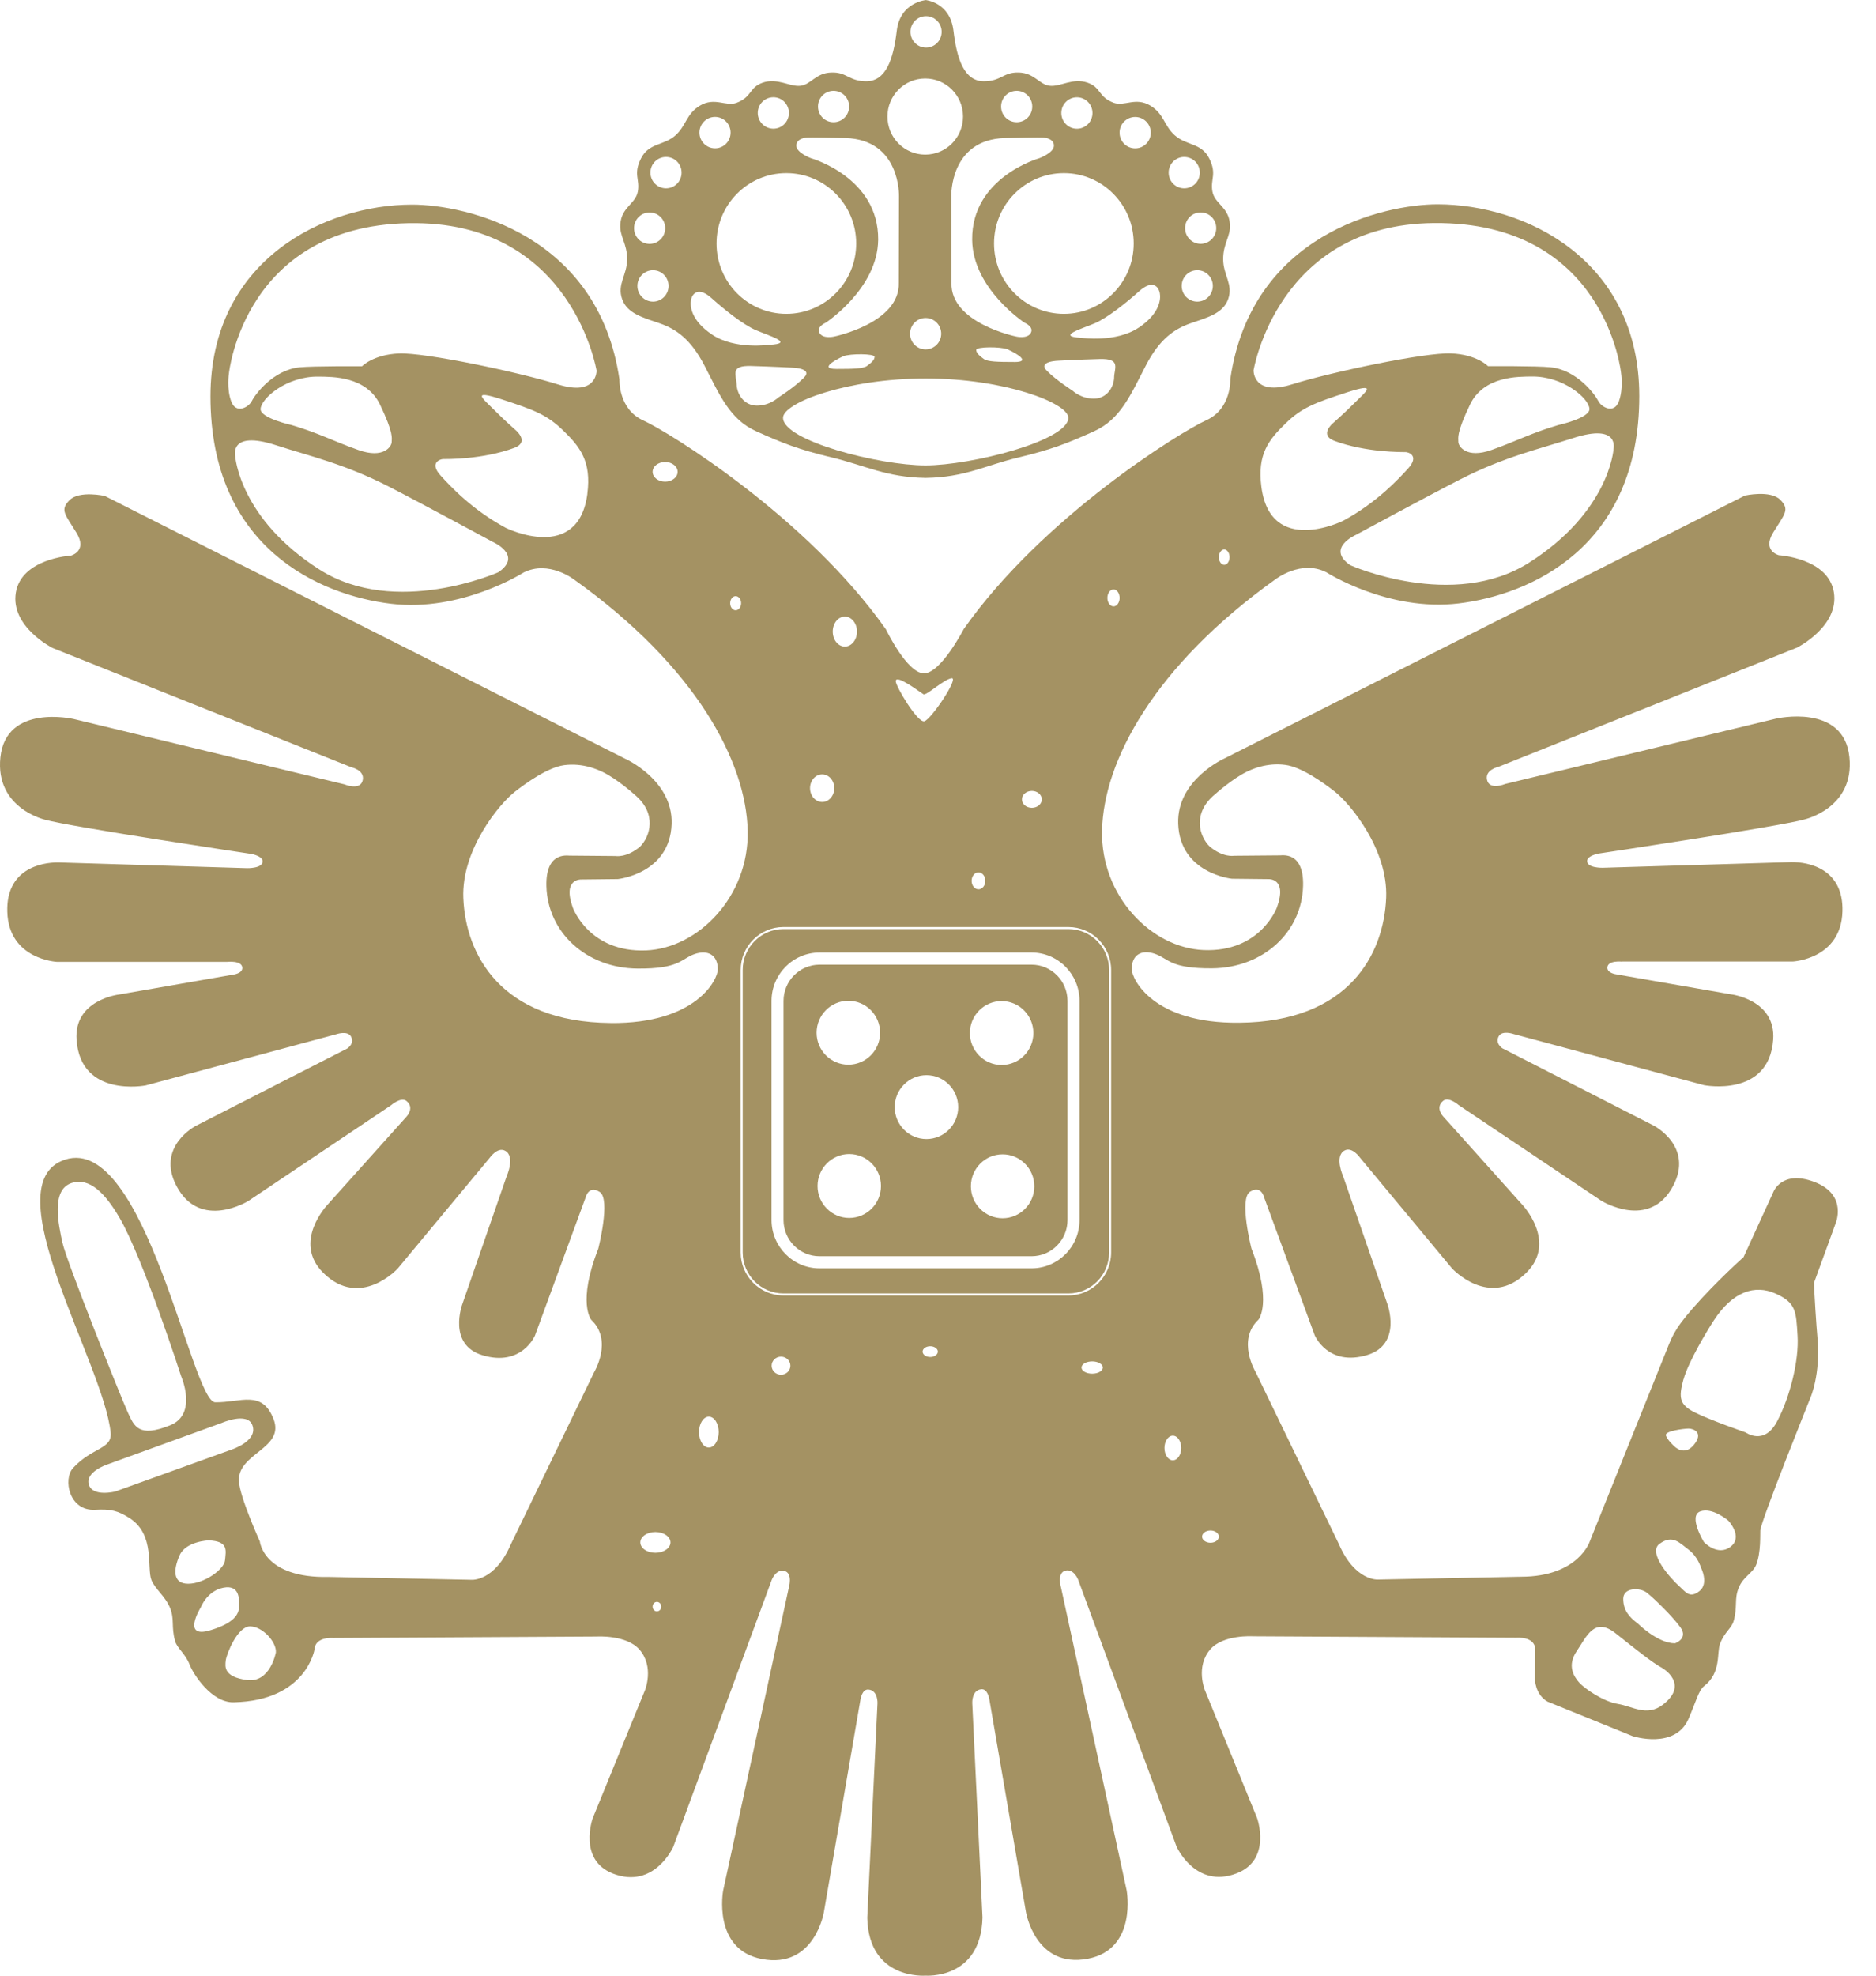 <svg width="38" height="40" viewBox="0 0 38 40" fill="none" xmlns="http://www.w3.org/2000/svg">
<g id="Logo Adler - schwarz 1" clip-path="url(#clip0_24_409)">
<g id="Ebene 1">
<g id="Group">
<path id="Vector" d="M20.895 19.531H16.6C16.198 19.531 15.871 19.86 15.871 20.265V24.702C15.871 25.106 16.198 25.434 16.6 25.434H20.895C21.297 25.434 21.623 25.105 21.623 24.702V20.265C21.623 19.86 21.297 19.531 20.895 19.531ZM17.184 20.262C17.539 20.262 17.827 20.552 17.827 20.909C17.827 21.267 17.539 21.556 17.184 21.556C16.829 21.556 16.541 21.267 16.541 20.909C16.541 20.552 16.829 20.262 17.184 20.262ZM17.202 24.659C16.848 24.659 16.56 24.369 16.56 24.012C16.56 23.655 16.848 23.365 17.202 23.365C17.557 23.365 17.845 23.655 17.845 24.012C17.845 24.369 17.557 24.659 17.202 24.659ZM18.766 23.062C18.411 23.062 18.123 22.772 18.123 22.415C18.123 22.058 18.411 21.768 18.766 21.768C19.121 21.768 19.409 22.058 19.409 22.415C19.409 22.772 19.121 23.062 18.766 23.062ZM20.289 20.268C20.644 20.268 20.932 20.558 20.932 20.915C20.932 21.272 20.644 21.562 20.289 21.562C19.934 21.562 19.646 21.272 19.646 20.915C19.646 20.558 19.933 20.268 20.289 20.268ZM20.308 24.665C19.953 24.665 19.666 24.375 19.666 24.018C19.666 23.661 19.953 23.371 20.308 23.371C20.663 23.371 20.951 23.661 20.951 24.018C20.951 24.375 20.663 24.665 20.308 24.665Z" fill="#A49263"/>
<path id="Vector_2" d="M24.913 4.536C24.888 4.189 24.604 4.129 24.558 3.876C24.513 3.623 24.654 3.531 24.495 3.21C24.335 2.888 24.034 2.953 23.793 2.737C23.577 2.543 23.577 2.304 23.302 2.139C22.999 1.957 22.776 2.162 22.559 2.081C22.244 1.964 22.308 1.773 22.033 1.675C21.733 1.568 21.484 1.759 21.267 1.737C21.05 1.714 20.959 1.48 20.64 1.468C20.32 1.457 20.284 1.645 19.93 1.645C19.53 1.645 19.382 1.196 19.313 0.621C19.246 0.046 18.75 0.001 18.75 0.001H18.755C18.755 0.001 18.233 0.045 18.165 0.621C18.096 1.196 17.948 1.644 17.548 1.645C17.193 1.645 17.158 1.457 16.838 1.468C16.518 1.479 16.428 1.714 16.211 1.737C15.994 1.76 15.745 1.569 15.445 1.675C15.17 1.774 15.235 1.964 14.919 2.082C14.702 2.163 14.479 1.958 14.176 2.14C13.901 2.305 13.901 2.543 13.685 2.738C13.444 2.954 13.143 2.888 12.983 3.21C12.823 3.532 12.965 3.624 12.92 3.877C12.874 4.13 12.59 4.191 12.565 4.538C12.547 4.79 12.703 4.925 12.703 5.247C12.703 5.569 12.497 5.753 12.6 6.052C12.703 6.351 13.034 6.432 13.365 6.547C13.697 6.662 13.993 6.869 14.268 7.398C14.58 8.001 14.781 8.491 15.319 8.732C15.856 8.974 16.176 9.101 16.85 9.262C17.524 9.423 17.947 9.664 18.747 9.676H18.749C19.549 9.665 19.954 9.423 20.629 9.262C21.303 9.101 21.623 8.974 22.16 8.732C22.696 8.491 22.898 8.001 23.211 7.398C23.485 6.868 23.783 6.662 24.114 6.546C24.445 6.431 24.776 6.351 24.879 6.051C24.981 5.753 24.776 5.569 24.776 5.246C24.776 4.923 24.931 4.789 24.914 4.537L24.913 4.536ZM13.158 4.302C13.332 4.302 13.474 4.444 13.474 4.62C13.474 4.796 13.333 4.938 13.158 4.938C12.983 4.938 12.843 4.796 12.843 4.62C12.843 4.444 12.984 4.302 13.158 4.302ZM13.227 6.107C13.053 6.107 12.911 5.965 12.911 5.789C12.911 5.613 13.052 5.471 13.227 5.471C13.402 5.471 13.542 5.613 13.542 5.789C13.542 5.965 13.401 6.107 13.227 6.107ZM13.491 3.813C13.317 3.813 13.175 3.672 13.175 3.495C13.175 3.319 13.316 3.178 13.491 3.178C13.666 3.178 13.806 3.319 13.806 3.495C13.806 3.672 13.665 3.813 13.491 3.813ZM22.994 2.368C23.168 2.368 23.31 2.51 23.31 2.686C23.31 2.862 23.169 3.004 22.994 3.004C22.819 3.004 22.678 2.862 22.678 2.686C22.678 2.51 22.819 2.368 22.994 2.368ZM22.964 4.93C22.964 5.716 22.331 6.354 21.55 6.354C20.768 6.354 20.135 5.717 20.135 4.93C20.135 4.142 20.768 3.505 21.55 3.505C22.331 3.505 22.964 4.142 22.964 4.93ZM21.814 1.97C21.988 1.97 22.129 2.112 22.129 2.288C22.129 2.464 21.989 2.606 21.814 2.606C21.639 2.606 21.498 2.464 21.498 2.288C21.498 2.112 21.639 1.97 21.814 1.97ZM20.594 1.839C20.768 1.839 20.909 1.98 20.909 2.157C20.909 2.333 20.769 2.474 20.594 2.474C20.419 2.474 20.278 2.333 20.278 2.157C20.278 1.98 20.419 1.839 20.594 1.839ZM20.353 2.795C21.063 2.775 21.131 2.784 21.131 2.784C21.131 2.784 21.357 2.796 21.348 2.956C21.341 3.096 21.053 3.203 21.053 3.203C21.053 3.203 19.679 3.587 19.692 4.854C19.701 5.846 20.754 6.534 20.754 6.534C20.754 6.534 20.948 6.614 20.88 6.741C20.811 6.867 20.585 6.814 20.585 6.814C20.585 6.814 19.248 6.543 19.273 5.726L19.269 3.971C19.269 3.971 19.235 2.827 20.353 2.795ZM20.543 7.329C20.206 7.329 20.003 7.323 19.929 7.269C19.855 7.214 19.774 7.153 19.774 7.085C19.774 7.017 20.267 7.017 20.408 7.072C20.408 7.072 20.975 7.33 20.544 7.33L20.543 7.329ZM18.758 0.327C18.932 0.327 19.074 0.469 19.074 0.645C19.074 0.821 18.933 0.963 18.758 0.963C18.583 0.963 18.442 0.821 18.442 0.645C18.442 0.469 18.583 0.327 18.758 0.327ZM18.741 1.589C19.165 1.589 19.507 1.934 19.507 2.36C19.507 2.786 19.165 3.131 18.741 3.131C18.318 3.131 17.976 2.786 17.976 2.36C17.976 1.934 18.318 1.589 18.741 1.589ZM19.065 6.756C19.065 6.931 18.924 7.074 18.749 7.074C18.574 7.074 18.434 6.932 18.434 6.756C18.434 6.58 18.574 6.438 18.749 6.438C18.924 6.438 19.065 6.58 19.065 6.756ZM16.884 1.839C17.058 1.839 17.2 1.98 17.2 2.157C17.2 2.333 17.059 2.474 16.884 2.474C16.709 2.474 16.569 2.333 16.569 2.157C16.569 1.98 16.71 1.839 16.884 1.839ZM16.348 2.784C16.348 2.784 16.416 2.775 17.125 2.795C18.244 2.826 18.21 3.971 18.21 3.971L18.206 5.726C18.231 6.543 16.895 6.814 16.895 6.814C16.895 6.814 16.668 6.867 16.6 6.741C16.531 6.614 16.725 6.534 16.725 6.534C16.725 6.534 17.778 5.845 17.788 4.854C17.8 3.588 16.426 3.203 16.426 3.203C16.426 3.203 16.139 3.097 16.131 2.956C16.122 2.795 16.348 2.784 16.348 2.784H16.348ZM17.715 7.226C17.715 7.294 17.634 7.355 17.56 7.41C17.486 7.464 17.284 7.47 16.946 7.47C16.515 7.47 17.082 7.212 17.082 7.212C17.223 7.157 17.716 7.157 17.716 7.225L17.715 7.226ZM15.665 1.969C15.839 1.969 15.98 2.111 15.98 2.287C15.98 2.463 15.839 2.605 15.665 2.605C15.491 2.605 15.349 2.463 15.349 2.287C15.349 2.111 15.49 1.969 15.665 1.969ZM15.928 3.505C16.709 3.505 17.343 4.142 17.343 4.93C17.343 5.717 16.71 6.354 15.928 6.354C15.147 6.354 14.514 5.717 14.514 4.93C14.514 4.142 15.147 3.505 15.928 3.505ZM14.484 2.367C14.658 2.367 14.799 2.509 14.799 2.685C14.799 2.861 14.658 3.003 14.484 3.003C14.31 3.003 14.168 2.861 14.168 2.685C14.168 2.509 14.309 2.367 14.484 2.367ZM13.996 6.078C14.023 5.928 14.158 5.806 14.414 6.037C14.671 6.268 15.055 6.574 15.306 6.682C15.555 6.791 16.122 6.954 15.582 6.981C15.582 6.981 14.886 7.082 14.428 6.777C13.989 6.485 13.976 6.191 13.997 6.077L13.996 6.078ZM15.333 8.212C15.069 8.212 14.928 7.98 14.921 7.783C14.914 7.587 14.779 7.396 15.217 7.41C15.656 7.423 16.034 7.443 16.034 7.443C16.034 7.443 16.48 7.45 16.284 7.647C16.088 7.844 15.764 8.049 15.764 8.049C15.764 8.049 15.595 8.212 15.332 8.212H15.333ZM18.747 9.423C17.808 9.423 15.861 8.924 15.861 8.459C15.861 8.153 17.158 7.663 18.753 7.663C20.349 7.663 21.64 8.16 21.64 8.459C21.64 8.924 19.665 9.423 18.747 9.423ZM22.568 7.643C22.561 7.84 22.419 8.071 22.156 8.071C21.892 8.071 21.724 7.908 21.724 7.908C21.724 7.908 21.4 7.703 21.204 7.506C21.008 7.309 21.453 7.302 21.453 7.302C21.453 7.302 21.831 7.281 22.27 7.269C22.709 7.255 22.574 7.446 22.567 7.643H22.568ZM23.061 6.636C22.603 6.941 21.907 6.84 21.907 6.84C21.367 6.813 21.934 6.65 22.183 6.542C22.433 6.433 22.818 6.127 23.075 5.896C23.332 5.665 23.466 5.787 23.493 5.937C23.514 6.051 23.5 6.345 23.061 6.637L23.061 6.636ZM23.672 3.495C23.672 3.32 23.812 3.178 23.987 3.178C24.162 3.178 24.303 3.319 24.303 3.495C24.303 3.672 24.162 3.813 23.987 3.813C23.812 3.813 23.672 3.672 23.672 3.495ZM24.251 6.107C24.077 6.107 23.936 5.965 23.936 5.789C23.936 5.613 24.076 5.471 24.251 5.471C24.426 5.471 24.567 5.613 24.567 5.789C24.567 5.965 24.426 6.107 24.251 6.107ZM24.32 4.937C24.146 4.937 24.005 4.795 24.005 4.619C24.005 4.443 24.145 4.301 24.32 4.301C24.495 4.301 24.636 4.443 24.636 4.619C24.636 4.795 24.495 4.937 24.32 4.937Z" fill="#A49263"/>
<path id="Vector_3" d="M21.643 18.81H15.868C15.414 18.81 15.044 19.182 15.044 19.639V25.357C15.044 25.815 15.414 26.187 15.868 26.187H21.643C22.097 26.187 22.466 25.815 22.466 25.357V19.639C22.466 19.182 22.097 18.81 21.643 18.81ZM21.867 24.701C21.867 25.24 21.431 25.679 20.895 25.679H16.6C16.064 25.679 15.628 25.24 15.628 24.701V20.264C15.628 19.724 16.064 19.285 16.6 19.285H20.895C21.431 19.285 21.867 19.724 21.867 20.264V24.701Z" fill="#A49263"/>
<path id="Vector_4" d="M32.862 19.467H36.318C36.318 19.467 37.293 19.418 37.32 18.453C37.345 17.59 36.638 17.452 36.29 17.454L32.462 17.569C32.462 17.569 32.138 17.577 32.149 17.426C32.156 17.323 32.377 17.282 32.377 17.282C32.377 17.282 36.034 16.735 36.548 16.591C36.548 16.591 37.569 16.366 37.461 15.326C37.347 14.233 35.976 14.549 35.976 14.549L30.491 15.872C30.491 15.872 30.165 16.01 30.12 15.785C30.079 15.584 30.348 15.527 30.348 15.527L36.403 13.111C36.403 13.111 37.261 12.679 37.146 11.989C37.032 11.299 36.032 11.241 36.032 11.241C36.032 11.241 35.689 11.155 35.918 10.781C36.147 10.407 36.261 10.32 36.061 10.119C35.861 9.918 35.346 10.033 35.346 10.033L24.807 15.353C24.807 15.353 23.834 15.784 23.865 16.676C23.899 17.686 24.954 17.791 24.954 17.791L25.695 17.799C25.695 17.799 26.082 17.775 25.865 18.372C25.865 18.372 25.535 19.283 24.379 19.235C23.323 19.192 22.296 18.142 22.323 16.819C22.351 15.41 23.38 13.483 25.835 11.729C25.835 11.729 26.35 11.326 26.864 11.585C26.864 11.585 28.12 12.39 29.549 12.217C30.977 12.045 33.205 11.095 33.205 8.019C33.205 5.258 30.891 4.137 29.12 4.137C28.035 4.137 25.349 4.74 24.921 7.674C24.921 7.674 24.95 8.277 24.435 8.508C23.921 8.738 21.122 10.463 19.522 12.735C19.522 12.735 19.059 13.632 18.717 13.632H18.715C18.372 13.632 17.945 12.742 17.945 12.742C16.346 10.471 13.546 8.745 13.033 8.514C12.519 8.285 12.547 7.68 12.547 7.68C12.118 4.747 9.433 4.143 8.348 4.143C6.576 4.143 4.263 5.265 4.263 8.026C4.263 11.103 6.49 12.052 7.919 12.224C9.347 12.397 10.604 11.592 10.604 11.592C11.118 11.333 11.632 11.736 11.632 11.736C14.089 13.49 15.117 15.417 15.145 16.826C15.172 18.149 14.145 19.198 13.088 19.242C11.934 19.289 11.604 18.38 11.604 18.38C11.386 17.782 11.773 17.806 11.773 17.806L12.514 17.798C12.514 17.798 13.569 17.693 13.604 16.683C13.634 15.792 12.661 15.36 12.661 15.36L2.122 10.041C2.122 10.041 1.608 9.925 1.408 10.127C1.207 10.328 1.322 10.415 1.55 10.789C1.778 11.162 1.436 11.249 1.436 11.249C1.436 11.249 0.436 11.307 0.321 11.997C0.207 12.687 1.064 13.119 1.064 13.119L7.12 15.535C7.12 15.535 7.388 15.591 7.348 15.793C7.302 16.017 6.976 15.88 6.976 15.88L1.492 14.557C1.492 14.557 0.122 14.24 0.008 15.333C-0.101 16.372 0.92 16.598 0.92 16.598C1.434 16.741 5.092 17.289 5.092 17.289C5.092 17.289 5.313 17.33 5.32 17.432C5.33 17.585 5.006 17.577 5.006 17.577L1.179 17.461C0.83 17.459 0.122 17.597 0.148 18.46C0.176 19.425 1.15 19.474 1.15 19.474H4.606C4.606 19.474 4.897 19.442 4.908 19.59C4.917 19.711 4.721 19.733 4.721 19.733L2.407 20.136C2.407 20.136 1.491 20.241 1.551 21.056C1.636 22.233 2.951 21.976 2.951 21.976L6.806 20.941C6.806 20.941 7.037 20.859 7.108 20.983C7.191 21.13 7.034 21.228 7.034 21.228L3.969 22.793C3.969 22.793 3.151 23.213 3.578 24.017C4.057 24.918 5.03 24.315 5.03 24.315L7.92 22.378C7.92 22.378 8.122 22.2 8.234 22.291C8.405 22.431 8.234 22.608 8.234 22.608L6.634 24.391C6.634 24.391 5.915 25.144 6.549 25.771C7.294 26.51 8.054 25.686 8.054 25.686L9.919 23.442C9.919 23.442 10.079 23.212 10.233 23.299C10.443 23.416 10.262 23.816 10.262 23.816L9.366 26.401C9.366 26.401 9.056 27.225 9.776 27.439C10.569 27.676 10.836 27.04 10.836 27.04L11.861 24.247C11.861 24.247 11.918 23.988 12.147 24.132C12.375 24.276 12.118 25.283 12.118 25.283C11.689 26.376 11.976 26.721 11.976 26.721C12.423 27.142 12.033 27.785 12.033 27.785L10.348 31.265C10.018 32.029 9.548 31.985 9.548 31.985L6.663 31.927C5.335 31.958 5.263 31.208 5.263 31.208C5.263 31.208 4.855 30.307 4.839 29.987C4.811 29.418 5.774 29.332 5.541 28.731C5.307 28.13 4.874 28.399 4.358 28.391C3.887 28.382 2.939 22.957 1.321 23.477C-0.17 23.955 2.098 27.597 2.241 29.003C2.276 29.344 1.869 29.299 1.48 29.721C1.274 29.944 1.395 30.595 1.924 30.567C2.242 30.55 2.391 30.583 2.634 30.742C3.145 31.079 2.971 31.747 3.067 31.989C3.137 32.169 3.349 32.318 3.445 32.555C3.538 32.785 3.466 32.929 3.545 33.22C3.588 33.377 3.749 33.467 3.844 33.709C3.917 33.897 4.287 34.476 4.733 34.465C6.208 34.433 6.371 33.393 6.371 33.393C6.386 33.13 6.75 33.163 6.75 33.163L12.093 33.134C12.093 33.134 12.691 33.096 12.954 33.399C13.26 33.754 13.062 34.227 13.062 34.227L12.005 36.815C12.005 36.815 11.704 37.658 12.419 37.934C13.254 38.255 13.638 37.39 13.638 37.39L15.633 31.985C15.633 31.985 15.717 31.766 15.886 31.805C16.07 31.848 15.975 32.157 15.975 32.157L14.648 38.276C14.648 38.276 14.426 39.47 15.432 39.663C16.499 39.867 16.688 38.716 16.688 38.716L17.431 34.4C17.431 34.4 17.462 34.199 17.587 34.207C17.789 34.22 17.774 34.487 17.774 34.487L17.567 38.828C17.596 40.093 18.746 39.999 18.746 39.999H18.747C18.747 39.999 19.872 40.087 19.901 38.821L19.694 34.48C19.694 34.48 19.68 34.215 19.882 34.201C20.006 34.193 20.038 34.394 20.038 34.394L20.781 38.709C20.781 38.709 20.97 39.861 22.037 39.657C23.043 39.464 22.821 38.27 22.821 38.27L21.494 32.151C21.494 32.151 21.399 31.842 21.583 31.799C21.752 31.76 21.837 31.979 21.837 31.979L23.831 37.384C23.831 37.384 24.216 38.25 25.05 37.928C25.765 37.652 25.464 36.81 25.464 36.81L24.407 34.222C24.407 34.222 24.209 33.749 24.515 33.394C24.778 33.09 25.377 33.129 25.377 33.129L30.719 33.158C30.719 33.158 31.084 33.125 31.098 33.387L31.091 33.992C31.091 33.992 31.091 34.308 31.348 34.452C31.348 34.452 32.643 34.978 33.072 35.151C33.072 35.151 33.932 35.429 34.204 34.797C34.356 34.444 34.407 34.224 34.519 34.136C34.872 33.861 34.769 33.464 34.842 33.276C34.937 33.033 35.075 32.97 35.118 32.813C35.198 32.522 35.125 32.379 35.218 32.149C35.315 31.911 35.505 31.855 35.575 31.675C35.67 31.432 35.652 31.062 35.656 30.988C35.666 30.798 36.672 28.297 36.672 28.297C36.672 28.297 36.881 27.826 36.814 27.086C36.795 26.886 36.745 26.141 36.745 25.969L37.174 24.791C37.174 24.791 37.449 24.191 36.745 23.927C36.087 23.681 35.92 24.135 35.92 24.135L35.317 25.452C35.317 25.452 34.771 25.937 34.289 26.487C33.882 26.953 33.86 27.091 33.718 27.436L32.204 31.204C32.204 31.204 31.976 31.923 30.805 31.923L27.92 31.98C27.92 31.98 27.451 32.025 27.12 31.261L25.435 27.781C25.435 27.781 25.044 27.137 25.492 26.717C25.492 26.717 25.777 26.372 25.349 25.279C25.349 25.279 25.092 24.272 25.32 24.128C25.548 23.985 25.606 24.243 25.606 24.243L26.631 27.035C26.631 27.035 26.897 27.671 27.691 27.435C28.41 27.22 28.101 26.396 28.101 26.396L27.205 23.811C27.205 23.811 27.024 23.411 27.234 23.294C27.388 23.208 27.548 23.438 27.548 23.438L29.413 25.682C29.413 25.682 30.173 26.506 30.918 25.767C31.551 25.14 30.832 24.387 30.832 24.387L29.233 22.604C29.233 22.604 29.062 22.427 29.233 22.287C29.345 22.195 29.547 22.374 29.547 22.374L32.437 24.311C32.437 24.311 33.41 24.915 33.889 24.013C34.316 23.209 33.497 22.789 33.497 22.789L30.432 21.224C30.432 21.224 30.276 21.125 30.359 20.979C30.43 20.854 30.661 20.936 30.661 20.936L34.517 21.971C34.517 21.971 35.831 22.228 35.917 21.051C35.976 20.236 35.059 20.131 35.059 20.131L32.746 19.728C32.746 19.728 32.55 19.706 32.559 19.586C32.569 19.437 32.86 19.47 32.86 19.47L32.862 19.467ZM25.55 9.855C25.464 9.196 25.7 8.904 26.033 8.58C26.365 8.256 26.624 8.158 27.288 7.943C27.921 7.738 27.663 7.932 27.448 8.148C27.234 8.364 26.987 8.58 26.987 8.58C26.987 8.58 26.721 8.812 27.03 8.926C27.673 9.164 28.404 9.153 28.468 9.153C28.532 9.153 28.757 9.228 28.521 9.487C28.329 9.697 27.888 10.178 27.202 10.546C27.202 10.546 25.734 11.272 25.55 9.855ZM32.683 9.099C32.683 9.099 32.598 10.358 30.977 11.389C29.433 12.372 27.351 11.443 27.351 11.443C26.847 11.097 27.469 10.827 27.469 10.827C27.469 10.827 28.913 10.046 29.582 9.704C30.479 9.246 31.183 9.09 31.857 8.872C32.822 8.558 32.682 9.098 32.682 9.098L32.683 9.099ZM29.776 8.192C30.055 7.609 30.756 7.627 31.024 7.623C31.663 7.614 32.185 8.063 32.196 8.278C32.205 8.466 31.563 8.606 31.563 8.606C31.016 8.767 30.73 8.926 30.216 9.109C29.701 9.293 29.54 9.034 29.54 8.948C29.54 8.861 29.497 8.775 29.776 8.192ZM25.391 7.502C25.391 7.502 25.874 4.544 29.044 4.516C32.528 4.485 32.837 7.558 32.837 7.558C32.837 7.558 32.887 7.868 32.791 8.128C32.695 8.387 32.437 8.246 32.373 8.116C32.308 7.987 31.944 7.49 31.407 7.436C31.123 7.407 30.141 7.414 30.141 7.414C30.141 7.414 29.916 7.176 29.39 7.155C28.865 7.133 26.966 7.533 26.173 7.781C25.379 8.029 25.392 7.501 25.392 7.501L25.391 7.502ZM24.798 11.125C24.857 11.125 24.906 11.195 24.906 11.28C24.906 11.366 24.857 11.436 24.798 11.436C24.738 11.436 24.689 11.366 24.689 11.28C24.689 11.195 24.738 11.125 24.798 11.125ZM22.556 11.934C22.624 11.934 22.679 12.011 22.679 12.106C22.679 12.2 22.623 12.277 22.556 12.277C22.488 12.277 22.431 12.2 22.431 12.106C22.431 12.011 22.487 11.934 22.556 11.934ZM10.096 11.585C10.096 11.585 8.015 12.513 6.471 11.531C4.85 10.499 4.765 9.241 4.765 9.241C4.765 9.241 4.626 8.701 5.591 9.014C6.264 9.233 6.968 9.388 7.865 9.846C8.534 10.188 9.978 10.97 9.978 10.97C9.978 10.97 10.6 11.239 10.096 11.585V11.585ZM5.278 8.28C5.289 8.064 5.81 7.615 6.45 7.625C6.718 7.629 7.419 7.61 7.698 8.193C7.977 8.776 7.934 8.863 7.934 8.949C7.934 9.036 7.773 9.295 7.258 9.111C6.743 8.928 6.458 8.769 5.911 8.607C5.911 8.607 5.27 8.467 5.278 8.28ZM11.898 9.997C11.713 11.414 10.246 10.688 10.246 10.688C9.56 10.32 9.118 9.84 8.926 9.629C8.69 9.37 8.915 9.294 8.98 9.294C9.044 9.294 9.773 9.306 10.417 9.068C10.725 8.954 10.46 8.722 10.46 8.722C10.46 8.722 10.213 8.506 9.999 8.289C9.784 8.073 9.527 7.879 10.159 8.084C10.822 8.3 11.082 8.398 11.414 8.722C11.747 9.046 11.983 9.338 11.897 9.997H11.898ZM11.302 7.783C10.508 7.534 8.609 7.135 8.084 7.156C7.559 7.178 7.333 7.416 7.333 7.416C7.333 7.416 6.351 7.409 6.067 7.437C5.531 7.491 5.166 7.988 5.102 8.118C5.037 8.248 4.78 8.388 4.684 8.129C4.587 7.87 4.637 7.56 4.637 7.56C4.637 7.56 4.947 4.487 8.43 4.518C11.6 4.546 12.084 7.504 12.084 7.504C12.084 7.504 12.097 8.032 11.303 7.783L11.302 7.783ZM13.472 9.752C13.332 9.752 13.219 9.663 13.219 9.553C13.219 9.443 13.332 9.354 13.472 9.354C13.612 9.354 13.726 9.443 13.726 9.553C13.726 9.663 13.612 9.752 13.472 9.752ZM14.901 12.356C14.84 12.356 14.79 12.292 14.79 12.213C14.79 12.134 14.839 12.07 14.901 12.07C14.963 12.07 15.012 12.134 15.012 12.213C15.012 12.292 14.962 12.356 14.901 12.356ZM1.266 25.167C1.187 24.799 1.027 24.092 1.448 23.952C1.817 23.83 2.135 24.168 2.417 24.648C2.896 25.463 3.67 27.865 3.67 27.865C3.67 27.865 4.007 28.632 3.448 28.856C2.803 29.115 2.718 28.872 2.591 28.601C2.465 28.329 1.346 25.534 1.267 25.167H1.266ZM2.337 30.197C2.337 30.197 1.879 30.314 1.8 30.059C1.72 29.803 2.162 29.654 2.162 29.654L4.493 28.808C4.493 28.808 5.011 28.581 5.112 28.854C5.232 29.179 4.684 29.351 4.684 29.351L2.336 30.197H2.337ZM3.812 32.065C3.495 32.065 3.51 31.778 3.638 31.49C3.764 31.203 4.225 31.187 4.225 31.187C4.637 31.203 4.574 31.394 4.558 31.587C4.542 31.778 4.13 32.065 3.813 32.065H3.812ZM4.066 32.545C4.066 32.545 4.193 32.209 4.525 32.145C4.859 32.081 4.843 32.385 4.843 32.497C4.843 32.609 4.843 32.833 4.256 33.008C3.669 33.184 4.066 32.545 4.066 32.545ZM5.002 34.014C4.526 33.95 4.558 33.743 4.573 33.615C4.589 33.487 4.811 32.928 5.064 32.928C5.318 32.928 5.604 33.247 5.588 33.455C5.588 33.455 5.476 34.078 5.001 34.014L5.002 34.014ZM35.055 31.315C34.792 31.517 34.515 31.222 34.515 31.222C34.515 31.222 34.191 30.695 34.438 30.601C34.684 30.508 35.008 30.787 35.008 30.787C35.008 30.787 35.317 31.113 35.055 31.315ZM34.101 27.927C34.202 27.564 34.584 26.935 34.715 26.733C35.101 26.143 35.548 26.004 35.964 26.189C36.381 26.376 36.381 26.547 36.411 27.044C36.442 27.541 36.259 28.283 35.996 28.779C35.734 29.276 35.362 29.002 35.362 29.002C35.362 29.002 34.638 28.752 34.329 28.596C34.021 28.441 33.996 28.304 34.1 27.926L34.101 27.927ZM34.206 28.923C34.298 28.923 34.515 29.001 34.314 29.249C34.114 29.497 33.913 29.28 33.913 29.28C33.913 29.28 33.774 29.156 33.744 29.063C33.713 28.971 34.115 28.923 34.207 28.923H34.206ZM33.62 31.253C33.882 31.066 34.021 31.237 34.206 31.377C34.391 31.517 34.453 31.734 34.453 31.734C34.453 31.734 34.622 32.06 34.422 32.215C34.221 32.37 34.144 32.23 34.005 32.106C33.866 31.982 33.357 31.438 33.619 31.253H33.62ZM33.358 32.246C33.497 32.355 33.867 32.712 34.037 32.945C34.206 33.178 33.928 33.271 33.928 33.271C33.574 33.271 33.173 32.868 33.173 32.868C33.004 32.744 32.88 32.603 32.88 32.37C32.88 32.137 33.22 32.137 33.358 32.246ZM31.939 33.427C32.14 33.131 32.294 32.728 32.726 33.069C33.158 33.411 33.466 33.66 33.667 33.769C33.667 33.769 34.234 34.091 33.682 34.514C33.358 34.762 33.065 34.545 32.772 34.498C32.479 34.452 32.094 34.187 31.985 34.063C31.877 33.939 31.739 33.721 31.939 33.427ZM20.901 16.013C21.013 16.013 21.103 16.09 21.103 16.184C21.103 16.279 21.013 16.355 20.901 16.355C20.79 16.355 20.7 16.279 20.7 16.184C20.7 16.09 20.79 16.013 20.901 16.013ZM19.82 17.662C19.897 17.662 19.959 17.739 19.959 17.834C19.959 17.928 19.897 18.005 19.82 18.005C19.743 18.005 19.681 17.928 19.681 17.834C19.681 17.739 19.743 17.662 19.82 17.662ZM18.706 14.056C18.76 14.092 19.12 13.751 19.276 13.732C19.433 13.714 18.861 14.566 18.724 14.603C18.585 14.64 18.138 13.886 18.144 13.788C18.154 13.65 18.605 13.992 18.706 14.057V14.056ZM17.113 12.484C17.249 12.484 17.359 12.62 17.359 12.787C17.359 12.955 17.249 13.091 17.113 13.091C16.977 13.091 16.868 12.955 16.868 12.787C16.868 12.62 16.977 12.484 17.113 12.484ZM16.654 15.678C16.79 15.678 16.899 15.803 16.899 15.957C16.899 16.112 16.79 16.237 16.654 16.237C16.518 16.237 16.408 16.112 16.408 15.957C16.408 15.803 16.518 15.678 16.654 15.678ZM13.306 32.624C13.258 32.624 13.219 32.581 13.219 32.528C13.219 32.475 13.258 32.432 13.306 32.432C13.355 32.432 13.394 32.475 13.394 32.528C13.394 32.581 13.355 32.624 13.306 32.624ZM13.275 31.438C13.107 31.438 12.97 31.344 12.97 31.228C12.97 31.112 13.107 31.018 13.275 31.018C13.444 31.018 13.581 31.112 13.581 31.228C13.581 31.344 13.444 31.438 13.275 31.438ZM12.365 20.712C10.143 20.692 9.432 19.325 9.385 18.183C9.345 17.202 10.116 16.275 10.424 16.034C10.641 15.864 11.093 15.535 11.431 15.491C11.809 15.443 12.108 15.582 12.208 15.63C12.505 15.773 12.848 16.083 12.848 16.083C13.323 16.472 13.166 16.945 12.961 17.145C12.688 17.372 12.47 17.331 12.47 17.331L11.535 17.323C11.479 17.323 11.05 17.251 11.068 17.94C11.092 18.881 11.882 19.602 12.913 19.61C13.766 19.617 13.791 19.416 14.064 19.318C14.338 19.221 14.54 19.334 14.54 19.627C14.54 19.826 14.113 20.729 12.365 20.713V20.712ZM14.358 29.307C14.248 29.307 14.159 29.167 14.159 28.994C14.159 28.822 14.249 28.682 14.358 28.682C14.468 28.682 14.558 28.822 14.558 28.994C14.558 29.167 14.468 29.307 14.358 29.307ZM15.82 27.833C15.715 27.833 15.63 27.751 15.63 27.65C15.63 27.549 15.715 27.467 15.82 27.467C15.925 27.467 16.01 27.549 16.01 27.65C16.01 27.751 15.925 27.833 15.82 27.833ZM18.842 27.474C18.757 27.474 18.688 27.425 18.688 27.365C18.688 27.305 18.757 27.256 18.842 27.256C18.927 27.256 18.997 27.305 18.997 27.365C18.997 27.425 18.927 27.474 18.842 27.474ZM22.123 27.811C22.004 27.811 21.907 27.755 21.907 27.687C21.907 27.619 22.004 27.563 22.123 27.563C22.242 27.563 22.339 27.619 22.339 27.687C22.339 27.755 22.242 27.811 22.123 27.811ZM22.507 25.358C22.507 25.837 22.119 26.228 21.643 26.228H15.868C15.392 26.228 15.003 25.837 15.003 25.358V19.639C15.003 19.159 15.392 18.769 15.868 18.769H21.643C22.12 18.769 22.507 19.16 22.507 19.639V25.358ZM23.757 29.565C23.663 29.565 23.587 29.454 23.587 29.316C23.587 29.179 23.663 29.067 23.757 29.067C23.851 29.067 23.927 29.179 23.927 29.316C23.927 29.454 23.851 29.565 23.757 29.565ZM24.519 31.235C24.425 31.235 24.349 31.179 24.349 31.111C24.349 31.043 24.425 30.987 24.519 30.987C24.613 30.987 24.689 31.043 24.689 31.111C24.689 31.179 24.613 31.235 24.519 31.235ZM28.078 18.178C28.031 19.321 27.321 20.688 25.098 20.707C23.351 20.724 22.924 19.82 22.924 19.621C22.924 19.329 23.125 19.216 23.399 19.313C23.673 19.41 23.698 19.611 24.551 19.605C25.582 19.597 26.372 18.875 26.395 17.934C26.413 17.245 25.985 17.318 25.928 17.318L24.994 17.326C24.994 17.326 24.777 17.367 24.503 17.139C24.297 16.939 24.14 16.466 24.615 16.078C24.615 16.078 24.96 15.768 25.256 15.624C25.356 15.576 25.654 15.437 26.033 15.486C26.371 15.529 26.822 15.859 27.04 16.029C27.347 16.27 28.119 17.197 28.078 18.178Z" fill="#A49263"/>
</g>
</g>
</g>
<defs>
<clipPath id="clip0_24_409">
<rect width="37.468" height="40" fill="white"/>
</clipPath>
</defs>
</svg>
